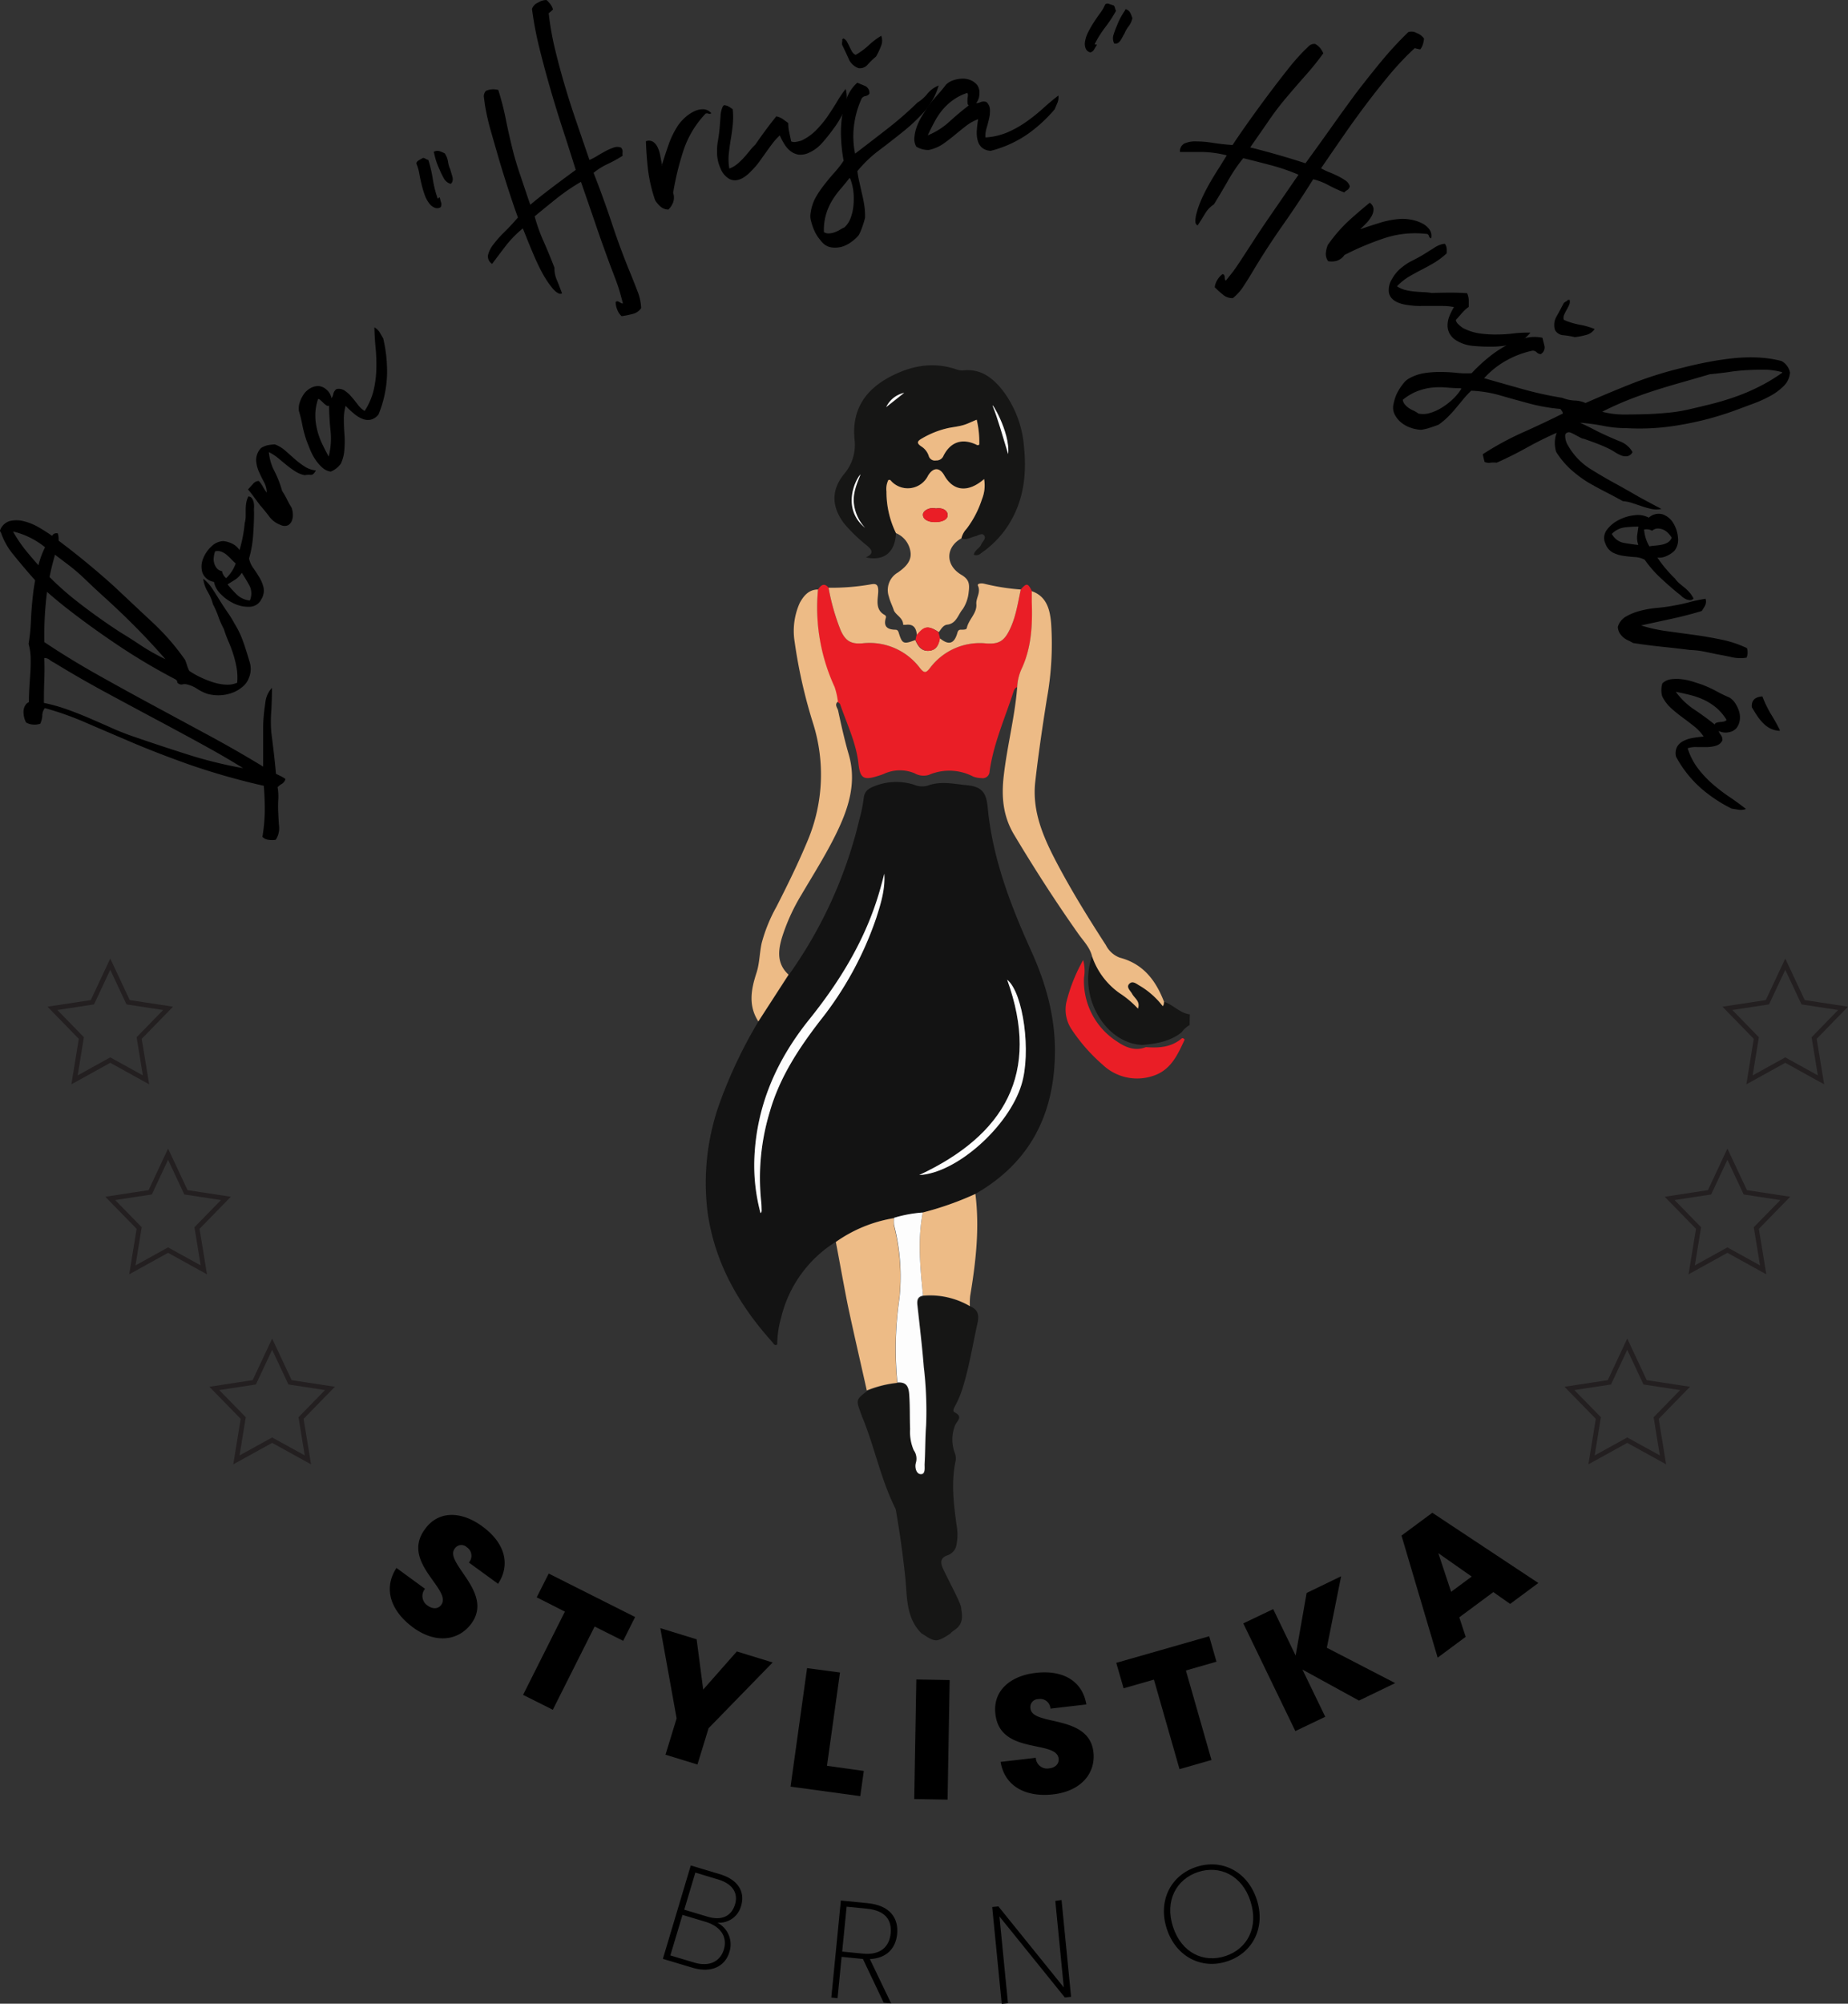 <?xml version="1.0" encoding="UTF-8"?> <svg xmlns="http://www.w3.org/2000/svg" width="388.02" height="420.55" viewBox="0 0 388.02 420.55"><rect x="0" y="0" width="388.02" height="420.55" fill="#333333" stroke="none"/><defs><style>.cls-1{fill:none;stroke:#231f20;stroke-miterlimit:10;}.cls-2{fill:#161615;}.cls-3{fill:#131313;}.cls-4{fill:#ea1e26;}.cls-5{fill:#edbb86;}.cls-6{fill:#fdfdfd;}.cls-7{fill:#fcfbfa;}.cls-8{fill:#fff;}</style></defs><title>logo</title><g id="Layer_7" data-name="Layer 7"><path d="M69.14,158.23a4.35,4.35,0,0,1-.06,2.63q-.44,1.44-1.09,3.9a54.76,54.76,0,0,0-1.19,6.35,70.84,70.84,0,0,0-.48,9.94q5.3,3.54,11.08,6.79t11.68,6.43l11.76,6.35q5.87,3.17,11.41,6.55,0-1.11,0-3.48t0-5a38.52,38.52,0,0,1,.46-4.87,5.29,5.29,0,0,1,1.39-3.18q0,2.44-.13,4.77a26.94,26.94,0,0,0,0,4.59q.29,2.28.54,4.42t.43,4.26l1,.49a5.48,5.48,0,0,1,1,.62,1.78,1.78,0,0,1-.75,1,3.66,3.66,0,0,0-.91.71,10.89,10.89,0,0,1,.15,2.6,21.86,21.86,0,0,0,0,2.85q.05,1.4.17,2.85a4.32,4.32,0,0,1-.71,2.73,4.5,4.5,0,0,1-1.5,0,2,2,0,0,1-1.29-.62,36.84,36.84,0,0,0,.5-5.56q0-2.6-.21-5.15a145.82,145.82,0,0,1-15.57-4.43q-6.69-2.37-12-4.63T75.14,198a63.39,63.39,0,0,0-8.73-3.11,2.63,2.63,0,0,0-.53,1.56,4.48,4.48,0,0,1-.43,1.72,3.68,3.68,0,0,1-1.46.18,3.12,3.12,0,0,1-1.53-.46,4.83,4.83,0,0,1-.52-2.33,2.64,2.64,0,0,1,.31-1.15,1.68,1.68,0,0,1,.82-.77q0-1.53.1-3.14t.21-3.18q.09-1.58.05-3.08A12.12,12.12,0,0,0,63,181.4a37.84,37.84,0,0,0,.49-4.83q.12-2.75.46-5.7A47.86,47.86,0,0,1,65.05,165a18,18,0,0,1,2.27-5.39,9,9,0,0,1,.7-1A1,1,0,0,1,69.14,158.23ZM66.22,193.8a36.64,36.64,0,0,1,4.85,1.36q2.33.83,4.56,1.79t4.42,1.93q2.19,1,4.45,1.8Q90,202.59,96,204.5a91,91,0,0,0,12.05,3q-3.5-2.19-8.17-4.76t-9.92-5.37q-5.25-2.8-10.8-5.8T68.4,185.37a5.33,5.33,0,0,1-1-.62,1.69,1.69,0,0,0-1.1-.37q.09,2.24,0,4.63T66.22,193.8Z" transform="translate(-57 -46.27)"></path><path d="M57,157.62a3.11,3.11,0,0,1,2.09-2,6.2,6.2,0,0,1,3,.07A12,12,0,0,1,65.22,157q1.59.93,2.74,1.76,3.51,2.56,6.79,5.25T81,169.38q4.25,4,8.17,7.66a49.15,49.15,0,0,1,6.7,7.74c.15.39.29.77.4,1.14a7.59,7.59,0,0,0,.47,1.16,17.42,17.42,0,0,0,2.38,1.35,20.5,20.5,0,0,0,2.69,1.06,10.24,10.24,0,0,0,2.67.48,5.19,5.19,0,0,0,2.32-.4,12.08,12.08,0,0,0-.12-3.13,22.36,22.36,0,0,0-.69-2.82,28.11,28.11,0,0,0-1-2.67q-.56-1.3-1-2.68a18.5,18.5,0,0,1-1.14-2.58,18.31,18.31,0,0,0-1.13-2.58,10.13,10.13,0,0,0-1.11-2.64,7.1,7.1,0,0,1-.94-2.73,8.55,8.55,0,0,1,1.91,2.09q.78,1.2,1.57,2.47t1.61,2.45a24.39,24.39,0,0,1,1.48,2.41,18.78,18.78,0,0,1,1.31,2.49q.52,1.22,1,2.75.42,1.29.89,2.89a4.87,4.87,0,0,1-.15,3.18,4.33,4.33,0,0,1-1.33,1.92,7.28,7.28,0,0,1-2.16,1.28,8.59,8.59,0,0,1-5.28.22,9.78,9.78,0,0,1-2.15-1.06,6.57,6.57,0,0,0-2.2-.93,1.79,1.79,0,0,0-.81,0,1,1,0,0,1-.76-.08q-.43-.22-.38-.45c0-.16-.11-.34-.43-.54a127.05,127.05,0,0,1-11.28-6.64q-5.36-3.55-10.26-7.3-2.4-1.82-4.67-3.78a40,40,0,0,1-4.14-4.1q-1.86-2.14-3.63-4.32A14.79,14.79,0,0,1,57.18,158C57,157.82,57,157.71,57,157.62ZM78.23,171q-1.75-1.6-3.48-3.27a40.41,40.41,0,0,0-3.85-3.25l-5-3.78a16.83,16.83,0,0,0-6-2.84c-.09,0-.14,0-.15,0a28.86,28.86,0,0,0,2.8,4.11q1.55,1.89,3.28,3.77a61.26,61.26,0,0,0,7.53,6.9q4.17,3.25,8.75,6.24,2.38,1.45,4.7,3a43.33,43.33,0,0,0,4.92,2.75q-3.09-3.56-6.44-6.93T78.23,171Z" transform="translate(-57 -46.27)"></path><path d="M107.28,161.73a24.61,24.61,0,0,0,.7-2.83,27.17,27.17,0,0,0,.4-2.83,5.55,5.55,0,0,0,.21-1.45q0-.71,0-1.4a8,8,0,0,1,.11-1.38,4.94,4.94,0,0,1,.44-1.37.94.94,0,0,1,.78.42,2.41,2.41,0,0,1,.36.89,4,4,0,0,1,.06,1,6,6,0,0,0,0,.94q0,2.34-.19,4.9a23.45,23.45,0,0,1-.86,4.87,5.12,5.12,0,0,0,.89,2q.7,1,1.3,2a7.4,7.4,0,0,1,.86,2.12,3.43,3.43,0,0,1-.46,2.42,2.78,2.78,0,0,1-2.4,1.59,6.92,6.92,0,0,1-3.21-.62,9.13,9.13,0,0,1-2.88-2,4.84,4.84,0,0,1-1.46-2.6,3.06,3.06,0,0,1-2.41-1.89,4.32,4.32,0,0,1,.08-2.87,6.84,6.84,0,0,1,1.74-2.63,3.74,3.74,0,0,1,2.57-1.17,5.5,5.5,0,0,1,2,.62A3.57,3.57,0,0,1,107.28,161.73Zm-5.13.29a6,6,0,0,0-.26,1.16,3.19,3.19,0,0,0,.07,1.25,2.92,2.92,0,0,0,.56,1.1,1.71,1.71,0,0,0,1.1.61,2.38,2.38,0,0,0,.87,1.48,7.92,7.92,0,0,0,2-3.09,11.27,11.27,0,0,1-.9-.86,13.36,13.36,0,0,0-1-.95,3.84,3.84,0,0,0-1.15-.67A2.13,2.13,0,0,0,102.14,162Zm7.31,10.29a3.68,3.68,0,0,0-.09-3.15q-.74-1.34-1.61-2.67a4.48,4.48,0,0,1-1.38,1.44l-1.6,1a25.6,25.6,0,0,0,1.92,2.11A4.57,4.57,0,0,0,109.45,172.31Z" transform="translate(-57 -46.27)"></path><path d="M123.32,145q-.47,1-1.12.94a4.09,4.09,0,0,0-1.21.07,5.72,5.72,0,0,1-2-.81,19.34,19.34,0,0,1-1.85-1.34l-1.77-1.46a9.62,9.62,0,0,0-1.92-1.23,10.53,10.53,0,0,0,1.18,4,21.57,21.57,0,0,1,1.6,4.13,14.85,14.85,0,0,1,1,1.74q.44.89,1,1.8a4.38,4.38,0,0,1,.26,1.42,3.16,3.16,0,0,1-.24,1.38,1.79,1.79,0,0,1-.81.89,1.84,1.84,0,0,1-1.52-.08,5.08,5.08,0,0,1-2.38-1.76q-.94-1.25-1.92-2.36-.75-1-1.39-1.86a17.15,17.15,0,0,0-1.16-1.47l1.09-1.2a1.56,1.56,0,0,1,1.18-.58,6.06,6.06,0,0,1,.85,1.19,9.29,9.29,0,0,0,.82,1.25,4.74,4.74,0,0,0-.59-2.23q-.59-1.1-1.08-2.22a6.71,6.71,0,0,1-.56-2.34,3.7,3.7,0,0,1,1-2.54,4.25,4.25,0,0,1,1.39-.6,8.88,8.88,0,0,1,1.53-.19,6.88,6.88,0,0,1,2.19,1.31l2,1.77a17.09,17.09,0,0,0,2.07,1.56A5.09,5.09,0,0,0,123.32,145Z" transform="translate(-57 -46.27)"></path><path d="M126.61,129.85a2.46,2.46,0,0,0,.38-.92,1.69,1.69,0,0,1,.66-1,2.24,2.24,0,0,1,1.72.33,7.08,7.08,0,0,1,1.44,1.3q.67.79,1.33,1.65a5.17,5.17,0,0,0,1.42,1.32,13.93,13.93,0,0,0,1.91-4.44,22.23,22.23,0,0,0,.55-4.46,36.6,36.6,0,0,0-.16-4.4q-.21-2.18-.25-4.25a3,3,0,0,1,1.08,1l.77,1.31a30,30,0,0,1,.8,7.82,24,24,0,0,1-1.78,8.14,3,3,0,0,1-1.64,1.11,3.05,3.05,0,0,1-1.75-.18,6.56,6.56,0,0,1-1.78-1.1,21.58,21.58,0,0,1-1.74-1.63,9.9,9.9,0,0,0-.37,2.93q0,1.49.12,3t0,3.09a8.48,8.48,0,0,1-.74,3.1,4.9,4.9,0,0,1-2.12,1.68,3.24,3.24,0,0,1-1.81-.86,8.72,8.72,0,0,1-1.48-1.73,12,12,0,0,1-1.07-2.05l-.74-1.87a25.8,25.8,0,0,1-.89-3.32,27.89,27.89,0,0,0-.71-2.91,3.93,3.93,0,0,1,.16-1.73,6.47,6.47,0,0,1,.82-1.71,4.16,4.16,0,0,1,1.34-1.27,3.54,3.54,0,0,1,1.72-.51,2.8,2.8,0,0,1,1.73.74A3.14,3.14,0,0,1,126.61,129.85Zm-2.83.2a10.44,10.44,0,0,0-.57,3.11,12,12,0,0,0,.31,3,15,15,0,0,0,1,3q.68,1.46,1.49,2.93a15.24,15.24,0,0,0,.4-5.34q-.28-2.63-.32-5.33a.58.58,0,0,1-.59-.09,4.28,4.28,0,0,1-.6-.5q-.29-.29-.58-.53A.79.79,0,0,0,123.79,130Z" transform="translate(-57 -46.27)"></path><path d="M145.8,79.42a1,1,0,0,1,.53.16,3,3,0,0,0,.61.27,27.9,27.9,0,0,1,.94,4.05,23,23,0,0,0,1,4c.15.06.23,0,.23-.08s.08-.14.23-.08c.07.34.16.68.27,1a1.38,1.38,0,0,1-.07,1,1.34,1.34,0,0,1-1.24.14,2.7,2.7,0,0,1-1-.7,6.7,6.7,0,0,1-1.13-2,23.6,23.6,0,0,1-.67-2.28q-.28-1.14-.48-2.29a9,9,0,0,0-.59-2q0-.39.48-.68Zm5.83,5.44a2.37,2.37,0,0,1-1.48-1.24,16.3,16.3,0,0,1-.86-1.77,15,15,0,0,1-1.14-3.45c-.05-.07-.07-.12-.05-.13s0-.06-.05-.13A1.63,1.63,0,0,1,149.3,78a7.64,7.64,0,0,1,1.09.47,4.21,4.21,0,0,1,.67,1.69,6,6,0,0,0,.48,1.66c.06.24.14.5.23.79s.18.58.25.87a1.73,1.73,0,0,1,0,.78A1,1,0,0,1,151.63,84.86Z" transform="translate(-57 -46.27)"></path><path d="M171.76,46.28a6.18,6.18,0,0,1,.81.88,3.19,3.19,0,0,1,.54,1.1,8.8,8.8,0,0,1-.9.78,59.65,59.65,0,0,0,1.31,7.49q.91,3.78,2.06,7.67T178.08,72q1.34,3.94,2.69,7.84a12.34,12.34,0,0,0,1.63-.85q.87-.53,1.74-1a12.36,12.36,0,0,1,1.72-.75,2.18,2.18,0,0,1,1.52,0,1.18,1.18,0,0,1,.35.89,2.84,2.84,0,0,0,0,.84,31.55,31.55,0,0,1-3.19,1.75,13.45,13.45,0,0,0-2.91,1.83q2.08,5.28,3.88,10.71t4,10.73q.74,1.84,1.39,3.53a10.5,10.5,0,0,1,.72,3.42,3,3,0,0,1-1.88,1.25,17.22,17.22,0,0,1-2.23.44,3.64,3.64,0,0,1-.92-1.4,4,4,0,0,1-.32-1.56.48.48,0,0,1,.38-.16,1.25,1.25,0,0,1,.38.15l.38.22a.56.56,0,0,0,.38.07q-.3-1.15-.56-2.09t-.66-2.07q-.4-1.13-1-2.67t-1.48-4q-.9-2.45-2.11-6t-3-8.68a41.91,41.91,0,0,0-5.09,3.47q-2.38,1.9-4.63,3.77A34.25,34.25,0,0,0,171.17,97q1.19,2.71,2.25,5.46a5.81,5.81,0,0,0,.49,2.55q.56,1.36,1.1,2.84a.78.78,0,0,1-.71,0,2.92,2.92,0,0,1-.71-.47,5.8,5.8,0,0,1-.7-.75l-.59-.76a23.64,23.64,0,0,1-1.66-2.73q-.79-1.51-1.46-3.07T167.9,97l-1.12-2.79a22.52,22.52,0,0,0-3.62,3.7q-1.53,2-2.83,3.75a1.86,1.86,0,0,1-.87-1.81,5.7,5.7,0,0,1,1.1-2.23,22.75,22.75,0,0,1,2.34-2.64q1.42-1.4,2.85-3.06-.74-2-1.77-5.14t-2.07-6.59q-1-3.45-1.91-6.64a49.35,49.35,0,0,1-1.18-5.25l-.21-1.58a1.62,1.62,0,0,1,.43-1.38,3.76,3.76,0,0,1,1.36-.33,5,5,0,0,1,1.22.13,57.64,57.64,0,0,1,1.54,5.95q.6,3,1.33,6t1.77,6q1,3,2.08,6.16,2-1.68,4.55-3.61t5-3.71q-1.36-4.35-2.75-8.61t-2.61-8.49q-1.22-4.23-2.26-8.41a74.16,74.16,0,0,1-1.57-8.27A2.27,2.27,0,0,1,170,46.8,3.18,3.18,0,0,1,171.76,46.28Z" transform="translate(-57 -46.27)"></path><path d="M196,80.83c-.07.07-.08.11,0,.12s.06,0,0-.12q.57-1.86,1.37-4.16a18.27,18.27,0,0,1,2.08-4.2A10.33,10.33,0,0,1,200.77,71a7.91,7.91,0,0,1,1.88-1.31,4.32,4.32,0,0,1,2-.49,2.25,2.25,0,0,1,1.7.84.67.67,0,0,1-.62.08.73.73,0,0,0-.58,0,20.59,20.59,0,0,0-4.65,7.74,59.33,59.33,0,0,0-2.16,8.88,3.13,3.13,0,0,1,0,2,4.18,4.18,0,0,1-1,1.51,2.55,2.55,0,0,1-1.61-.58,5.69,5.69,0,0,1-1.18-1.39,31.86,31.86,0,0,1-1.5-6.47q-.33-3-.43-5.9a1.74,1.74,0,0,1,1.57.16,3.07,3.07,0,0,1,.95,1.25,7.34,7.34,0,0,1,.52,1.76Q195.82,80,196,80.83Z" transform="translate(-57 -46.27)"></path><path d="M209,68.35a2.1,2.1,0,0,1,1,.28,7.67,7.67,0,0,1,.85.58,16.57,16.57,0,0,1,0,3.3q-.16,1.53-.41,3t-.41,3a11.56,11.56,0,0,0,.1,3.14,5.56,5.56,0,0,0,1.64-.94,12.46,12.46,0,0,0,1.36-1.29q.62-.68,1.23-1.44a15.39,15.39,0,0,1,1.24-1.37q1.06-1.54,2.14-3T220,70.69a3.8,3.8,0,0,1,1.37.58l1.15.84a7.72,7.72,0,0,0,.18,1.84l.42,2a1.64,1.64,0,0,0,1,.1,7.2,7.2,0,0,0,1.19-.29,10.87,10.87,0,0,0,3.05-2.17,23,23,0,0,0,2.33-2.78q1-1.47,1.94-3a24.65,24.65,0,0,1,1.93-2.87,7,7,0,0,1-.3,4.51A18.9,18.9,0,0,1,232,73.3a37,37,0,0,1-2.4,3,8.12,8.12,0,0,1-2.93,2.11,4,4,0,0,1-2.09.3A3.67,3.67,0,0,1,223,78a5.22,5.22,0,0,1-1.27-1.43,13.24,13.24,0,0,1-1-1.88,12.76,12.76,0,0,0-1.55,1.71q-.68.91-1.35,1.85l-1.37,1.92A15.2,15.2,0,0,1,214.9,82a11,11,0,0,1-.92.89,6.47,6.47,0,0,1-1.15.8,3.51,3.51,0,0,1-1.3.41,2.5,2.5,0,0,1-1.38-.27,4.31,4.31,0,0,1-1.85-2.18,8.05,8.05,0,0,1-.74-3.53,10.59,10.59,0,0,1,.18-2.26q.23-1.37.34-2.5l.21-2.65a5.36,5.36,0,0,1,.47-2.08Z" transform="translate(-57 -46.27)"></path><path d="M237,63.63l1.68.7a1.61,1.61,0,0,1,.86,1.64,1.46,1.46,0,0,1-.85.47,1.09,1.09,0,0,0-.78.53,19.33,19.33,0,0,0-1.54,5.22,18.21,18.21,0,0,0,.17,6.33q3.24-2.47,6.66-5.13a74.05,74.05,0,0,0,6.43-5.59,7.89,7.89,0,0,0,2.09-1.85,5.83,5.83,0,0,1,2.37-1.73A14.55,14.55,0,0,1,251,69.78,37.27,37.27,0,0,1,246.49,74q-2.49,2-5,3.89a26,26,0,0,0-4.47,4.3,21,21,0,0,0,.44,2.39L238,87q.29,1.17.48,2.42a14.56,14.56,0,0,1,.15,2.61q-.27,1-.58,1.88a11.26,11.26,0,0,1-.73,1.69,7.46,7.46,0,0,1-1.6,1.47,6.35,6.35,0,0,1-2,1,5.42,5.42,0,0,1-2.17.12,3.16,3.16,0,0,1-1.91-1.06,10.43,10.43,0,0,1-.86-1.06,8,8,0,0,1-.86-1.54,12.45,12.45,0,0,1-.6-1.76A3.73,3.73,0,0,1,227.2,91a9.36,9.36,0,0,1,1-3.17A20.19,20.19,0,0,1,230.11,85q1.06-1.37,2.17-2.6A19.53,19.53,0,0,0,234.13,80a35.27,35.27,0,0,1-.54-4.83,24.23,24.23,0,0,1,.23-4.58,16.27,16.27,0,0,1,1.09-4A8.12,8.12,0,0,1,237,63.63ZM234.29,94a4.89,4.89,0,0,0,1.3-1.93,9.83,9.83,0,0,0,.6-2.63,13.83,13.83,0,0,0,0-2.93,10.91,10.91,0,0,0-.67-2.75l-.15-.13q-.94,1.22-1.92,2.35a17.39,17.39,0,0,0-1.77,2.44,12.34,12.34,0,0,0-1.26,2.92A11.52,11.52,0,0,0,230,95a1.83,1.83,0,0,0,1.11.26,4.21,4.21,0,0,0,1.17-.25,6.84,6.84,0,0,0,1.09-.52A7.38,7.38,0,0,1,234.29,94Zm2.38-36.22a14.81,14.81,0,0,0,2.72-2,15.47,15.47,0,0,1,2.65-2,3,3,0,0,1-.11,2.29,13.58,13.58,0,0,1-1,2.08,16.31,16.31,0,0,0-1.72,1.65,2.15,2.15,0,0,1-1.92.78,3.49,3.49,0,0,1-2.11-2q-.65-1.45-1.36-2.9a2.16,2.16,0,0,1,0-.58,1.23,1.23,0,0,0,0-.58.18.18,0,0,0,.19-.22,1.63,1.63,0,0,1,.83.73c.18.33.35.67.51,1s.33.69.51,1A1.62,1.62,0,0,0,236.67,57.79Z" transform="translate(-57 -46.27)"></path><path d="M261.95,67.93a2.46,2.46,0,0,0,1-.25,1.7,1.7,0,0,1,1.16,0,2.24,2.24,0,0,1,.75,1.58,7.06,7.06,0,0,1-.19,1.93q-.23,1-.53,2a5.16,5.16,0,0,0-.22,1.93,13.94,13.94,0,0,0,4.7-1.11,22.34,22.34,0,0,0,3.91-2.21,36.75,36.75,0,0,0,3.44-2.75q1.62-1.47,3.26-2.73a3,3,0,0,1-.19,1.49l-.59,1.39a30.09,30.09,0,0,1-5.8,5.3,24,24,0,0,1-7.6,3.42,3,3,0,0,1-1.87-.66,3.05,3.05,0,0,1-.9-1.52,6.55,6.55,0,0,1-.18-2.09,21.68,21.68,0,0,1,.28-2.37,9.88,9.88,0,0,0-2.57,1.44q-1.18.92-2.36,1.9T255,76.49A8.47,8.47,0,0,1,252,77.75a4.89,4.89,0,0,1-2.61-.7,3.23,3.23,0,0,1-.39-2,8.75,8.75,0,0,1,.51-2.22,11.88,11.88,0,0,1,1-2.08l1.06-1.71a26,26,0,0,1,2.14-2.7,28,28,0,0,0,1.91-2.3,3.92,3.92,0,0,1,1.48-.9,6.46,6.46,0,0,1,1.86-.36,4.18,4.18,0,0,1,1.82.31,3.54,3.54,0,0,1,1.43,1.07,2.8,2.8,0,0,1,.43,1.83A3.14,3.14,0,0,1,261.95,67.93Zm-1.84-2.16a10.47,10.47,0,0,0-2.84,1.39,12,12,0,0,0-2.24,2,15.09,15.09,0,0,0-1.76,2.58q-.77,1.42-1.47,2.94a15.23,15.23,0,0,0,4.53-2.86q1.95-1.79,4.09-3.43a.58.58,0,0,1-.27-.53,4.3,4.3,0,0,1,0-.78c0-.27.07-.53.08-.78A.78.78,0,0,0,260.1,65.77Z" transform="translate(-57 -46.27)"></path><path d="M290.85,47.42a1,1,0,0,1,.25.5,2.89,2.89,0,0,0,.23.63A27.89,27.89,0,0,1,289.06,52a22.92,22.92,0,0,0-2.2,3.5c.06.15.14.19.22.11s.16,0,.22.11c-.19.29-.38.59-.55.9a1.38,1.38,0,0,1-.78.65,1.34,1.34,0,0,1-1-.8,2.67,2.67,0,0,1-.19-1.21,6.69,6.69,0,0,1,.69-2.22c.36-.72.75-1.4,1.18-2.06s.86-1.3,1.33-1.93a8.86,8.86,0,0,0,1.07-1.84.73.73,0,0,1,.82-.12Zm.11,8a2.38,2.38,0,0,1-.13-1.92,16.09,16.09,0,0,1,.69-1.84,14.88,14.88,0,0,1,1.7-3.21c0-.09,0-.13.06-.13s0,0,.06-.13a1.63,1.63,0,0,1,1,.8,7.73,7.73,0,0,1,.42,1.11,4.23,4.23,0,0,1-.76,1.66,6,6,0,0,0-.87,1.5c-.13.21-.27.45-.41.72s-.29.53-.46.78a1.75,1.75,0,0,1-.55.55A1,1,0,0,1,291,55.4Z" transform="translate(-57 -46.27)"></path><path d="M356,54.37a6.23,6.23,0,0,1-.23,1.17,3.18,3.18,0,0,1-.56,1.09,8.72,8.72,0,0,1-1.16-.26,59.89,59.89,0,0,0-5.23,5.51q-2.5,3-4.93,6.22t-4.81,6.66q-2.37,3.42-4.7,6.83a12.25,12.25,0,0,0,1.65.8q.95.38,1.83.81a12.45,12.45,0,0,1,1.62.94,2.19,2.19,0,0,1,.93,1.2,1.18,1.18,0,0,1-.51.81,2.91,2.91,0,0,0-.66.51,31.68,31.68,0,0,1-3.3-1.52,13.46,13.46,0,0,0-3.21-1.25q-3,4.81-6.29,9.49T320.18,103q-1,1.69-2,3.22a10.47,10.47,0,0,1-2.32,2.62,3,3,0,0,1-2.12-.76,17.26,17.26,0,0,1-1.68-1.53,3.62,3.62,0,0,1,.57-1.57,4,4,0,0,1,1.06-1.18.48.48,0,0,1,.35.21,1.29,1.29,0,0,1,.11.39c0,.16,0,.31.05.44a.55.55,0,0,0,.17.35q.75-.92,1.35-1.69T317,101.7q.67-1,1.56-2.38l2.32-3.56q1.43-2.18,3.56-5.26l5.2-7.56a41.87,41.87,0,0,0-5.82-2q-2.95-.78-5.78-1.47a34.51,34.51,0,0,0-3.15,4.63q-1.47,2.57-3,5.06A5.81,5.81,0,0,0,310.09,91q-.76,1.26-1.62,2.58a.77.77,0,0,1-.45-.56,2.89,2.89,0,0,1,0-.85,5.92,5.92,0,0,1,.18-1c.1-.36.18-.67.26-.93a23.53,23.53,0,0,1,1.21-3q.74-1.53,1.6-3T313,81.44l1.58-2.56a22.49,22.49,0,0,0-5.13-.71q-2.51,0-4.7,0a1.85,1.85,0,0,1,.93-1.78,5.69,5.69,0,0,1,2.44-.44,22.64,22.64,0,0,1,3.52.3q2,.31,4.16.46,1.16-1.78,3.07-4.48t4.06-5.59q2.15-2.89,4.2-5.48a48.9,48.9,0,0,1,3.52-4.08l1.14-1.11a1.63,1.63,0,0,1,1.36-.47,3.75,3.75,0,0,1,1.08.9,5.05,5.05,0,0,1,.62,1.06,57.45,57.45,0,0,1-3.86,4.78q-2,2.26-4,4.63t-3.78,5q-1.78,2.58-3.71,5.34,2.56.63,5.61,1.5t6,1.83q2.69-3.69,5.28-7.34T341.59,66q2.67-3.5,5.41-6.82A73.77,73.77,0,0,1,352.71,53a2.27,2.27,0,0,1,1.78.22A3.18,3.18,0,0,1,356,54.37Z" transform="translate(-57 -46.27)"></path><path d="M342.6,94.39c-.1,0-.14,0-.11,0s.06,0,.11,0q1.83-.65,4.17-1.37a18.36,18.36,0,0,1,4.62-.82,10.32,10.32,0,0,1,2,.2,7.89,7.89,0,0,1,2.17.73,4.32,4.32,0,0,1,1.58,1.31,2.25,2.25,0,0,1,.34,1.87.66.66,0,0,1-.43-.45.73.73,0,0,0-.34-.47,20.59,20.59,0,0,0-9,.86,59.23,59.23,0,0,0-8.42,3.54,3.15,3.15,0,0,1-1.6,1.22,4.2,4.2,0,0,1-1.82.08,2.55,2.55,0,0,1-.49-1.64,5.6,5.6,0,0,1,.42-1.77,31.84,31.84,0,0,1,4.31-5q2.2-2,4.49-3.86a1.74,1.74,0,0,1,.8,1.36,3.08,3.08,0,0,1-.44,1.51,7.25,7.25,0,0,1-1.11,1.46Z" transform="translate(-57 -46.27)"></path><path d="M360.39,97.44a2.12,2.12,0,0,1,.37,1,7.81,7.81,0,0,1,0,1,16.57,16.57,0,0,1-2.65,2q-1.33.78-2.66,1.46t-2.66,1.46a11.5,11.5,0,0,0-2.46,2,5.57,5.57,0,0,0,1.73.77,12.68,12.68,0,0,0,1.85.32q.92.09,1.88.13a15.53,15.53,0,0,1,1.84.18q1.87-.06,3.7-.07t3.71.12a3.81,3.81,0,0,1,.35,1.45q0,.7,0,1.42a7.6,7.6,0,0,0-1.37,1.24l-1.35,1.52a1.62,1.62,0,0,0,.51.86,7.27,7.27,0,0,0,.94.79,10.9,10.9,0,0,0,3.56,1.16,23,23,0,0,0,3.63.22q1.8,0,3.57-.23a24.74,24.74,0,0,1,3.46-.15,7,7,0,0,1-3.8,2.44,19,19,0,0,1-4.45.5,37.31,37.31,0,0,1-3.81-.16,8.1,8.1,0,0,1-3.43-1.1,4,4,0,0,1-1.49-1.5,3.66,3.66,0,0,1-.42-1.78,5.21,5.21,0,0,1,.4-1.88,13.16,13.16,0,0,1,.95-1.89,12.8,12.8,0,0,0-2.3-.23h-2.29l-2.36,0a15.33,15.33,0,0,1-2.42-.15,11.36,11.36,0,0,1-1.26-.21,6.6,6.6,0,0,1-1.33-.45,3.49,3.49,0,0,1-1.11-.8,2.5,2.5,0,0,1-.61-1.26,4.32,4.32,0,0,1,.66-2.78,8.05,8.05,0,0,1,2.39-2.69,10.65,10.65,0,0,1,1.93-1.2q1.24-.63,2.22-1.21l2.25-1.41a5.37,5.37,0,0,1,1.95-.86Z" transform="translate(-57 -46.27)"></path><path d="M380.86,117.16l.44,1.77a1.61,1.61,0,0,1-.8,1.67,1.45,1.45,0,0,1-.88-.41,1.09,1.09,0,0,0-.89-.31,19.22,19.22,0,0,0-5.11,1.87,18.22,18.22,0,0,0-5,3.9q3.91,1.12,8.09,2.29a74.17,74.17,0,0,0,8.32,1.83,7.85,7.85,0,0,0,2.73.57,5.84,5.84,0,0,1,2.8.87,14.55,14.55,0,0,1-6.29.86,37.36,37.36,0,0,1-6.13-1.1q-3.07-.82-6.11-1.7a26.1,26.1,0,0,0-6.12-1,21.18,21.18,0,0,0-1.66,1.78l-1.54,1.86q-.77.93-1.66,1.82a14.59,14.59,0,0,1-2,1.68q-.94.36-1.86.65a11.21,11.21,0,0,1-1.79.42,7.47,7.47,0,0,1-2.14-.41,6.36,6.36,0,0,1-2-1.07,5.43,5.43,0,0,1-1.39-1.68,3.16,3.16,0,0,1-.29-2.17,10.4,10.4,0,0,1,.34-1.32,8,8,0,0,1,.73-1.61,12.46,12.46,0,0,1,1.06-1.53,3.74,3.74,0,0,1,1.29-1.06,9.39,9.39,0,0,1,3.17-1.06,20.19,20.19,0,0,1,3.44-.22q1.73,0,3.38.19a19.45,19.45,0,0,0,3,.06,35.31,35.31,0,0,1,3.56-3.32,24.25,24.25,0,0,1,3.81-2.55,16.3,16.3,0,0,1,3.83-1.49A8.12,8.12,0,0,1,380.86,117.16Zm-26,15.92a4.87,4.87,0,0,0,2.32-.11,9.8,9.8,0,0,0,2.47-1.09,13.85,13.85,0,0,0,2.33-1.77,10.82,10.82,0,0,0,1.81-2.17l0-.19q-1.54,0-3-.14a17.46,17.46,0,0,0-3,0,12.31,12.31,0,0,0-3.09.72,11.53,11.53,0,0,0-3.16,1.85,1.83,1.83,0,0,0,.45,1,4.23,4.23,0,0,0,.9.79,6.85,6.85,0,0,0,1.07.56A7.51,7.51,0,0,1,354.84,133.08Zm30.5-19.67a14.74,14.74,0,0,0,3.25,1,15.6,15.6,0,0,1,3.21.92,3,3,0,0,1-1.91,1.27,13.54,13.54,0,0,1-2.27.43,16.46,16.46,0,0,0-2.36-.4,2.15,2.15,0,0,1-1.77-1.08,3.48,3.48,0,0,1,.32-2.87q.78-1.39,1.52-2.82a2.14,2.14,0,0,1,.48-.32,1.23,1.23,0,0,0,.44-.38.18.18,0,0,0,.29,0,1.64,1.64,0,0,1-.09,1.1q-.23.51-.51,1c-.19.34-.36.68-.51,1A1.63,1.63,0,0,0,385.34,113.41Z" transform="translate(-57 -46.27)"></path><path d="M388.75,135q1.48.66,2.83,1.37t2.83,1.37q1.39.64,2.9,1.24a5,5,0,0,1,2.46,2.18,1.57,1.57,0,0,1-1.1.87,2.51,2.51,0,0,1-1.29-.18,8.13,8.13,0,0,1-1.35-.71,11.47,11.47,0,0,0-1.27-.72q-1.29-.62-2.68-1.14t-2.53-.91a1.87,1.87,0,0,1-.73-.26l-1-.53a9.78,9.78,0,0,0-1-.49.83.83,0,0,0-.78,0,.61.61,0,0,0-.4.58,3.32,3.32,0,0,0,.1.91,3.72,3.72,0,0,0,.38,1c.18.32.34.59.49.82a13.84,13.84,0,0,0,4.31,4.29q2.58,1.61,5.12,3t5.11,2.89q2.49,1.35,4.7,2.51a5.2,5.2,0,0,1-2.11,0,17.94,17.94,0,0,1-2-.56l-2-.67a8,8,0,0,0-2-.41q-1.8-1-3.64-1.94t-3.67-2a26.12,26.12,0,0,1-3.52-2.62,18.06,18.06,0,0,1-3.17-3.78,6.19,6.19,0,0,1,.11-4q-3.09,1.35-6.28,3.12t-6.33,3.16a4.39,4.39,0,0,0-1.28,0,2.1,2.1,0,0,1-1.24-.17q-.2-.68-.39-1.61a61.76,61.76,0,0,1,8.35-4.55q4.24-1.89,8.48-4a1.46,1.46,0,0,0-.32-.68.84.84,0,0,1-.23-.66,1.81,1.81,0,0,1,1.57-.08,2.59,2.59,0,0,0,1.51.2q5.71-2.56,11.31-4.8a79.14,79.14,0,0,1,11.14-3.55q2.7-.7,5.4-1.22t5.31-.8a35.45,35.45,0,0,1,5.15-.17,24.49,24.49,0,0,1,5.05.74,3.57,3.57,0,0,1,1.79,2.4,4.3,4.3,0,0,1-1.27,2.8,12,12,0,0,1-2.84,2.12,26.3,26.3,0,0,1-3.57,1.62l-3.39,1.26a64.73,64.73,0,0,1-12.08,3.23,48.54,48.54,0,0,1-11.23.66,24.32,24.32,0,0,1-4.89-.49A38.6,38.6,0,0,0,388.75,135ZM416,124.82q-2.79.83-5.56,1.61t-5.6,1.67q-2.82.89-5.67,2t-5.77,2.59a18.22,18.22,0,0,0,4.3.58q2.25,0,4.54-.06t4.63-.28a32.1,32.1,0,0,0,4.68-.72q2.33-.53,4.77-1.14t4.91-1.47a43.14,43.14,0,0,0,5-2.11,37.58,37.58,0,0,0,5-3l-.07-.11a15,15,0,0,0-3.65-.52q-1.88,0-3.78.1t-3.83.41Q417.92,124.64,416,124.82Z" transform="translate(-57 -46.27)"></path><path d="M405,163.3a24.89,24.89,0,0,0,1.76,2.33,27.52,27.52,0,0,0,1.95,2.09,5.58,5.58,0,0,0,1,1.08l1.08.88a8.1,8.1,0,0,1,1,1,4.94,4.94,0,0,1,.79,1.21.93.93,0,0,1-.82.34,2.41,2.41,0,0,1-.92-.28,4,4,0,0,1-.85-.62,5.87,5.87,0,0,0-.73-.6q-1.81-1.48-3.68-3.24a23.46,23.46,0,0,1-3.24-3.74,5.1,5.1,0,0,0-2.1-.56q-1.2-.08-2.37-.25a7.33,7.33,0,0,1-2.19-.67,3.41,3.41,0,0,1-1.59-1.89,2.78,2.78,0,0,1,.28-2.87,6.91,6.91,0,0,1,2.51-2.1,9.13,9.13,0,0,1,3.37-1,4.85,4.85,0,0,1,2.94.51,3.05,3.05,0,0,1,3-.67,4.32,4.32,0,0,1,2.18,1.87,6.81,6.81,0,0,1,.95,3,3.74,3.74,0,0,1-.72,2.73,5.52,5.52,0,0,1-1.72,1.14A3.57,3.57,0,0,1,405,163.3Zm-9.59-5a3.68,3.68,0,0,0,2.5,1.91q1.51.27,3.09.44a4.52,4.52,0,0,1-.25-2q.12-.88.27-1.85a25.89,25.89,0,0,0-2.85.16A4.58,4.58,0,0,0,395.45,158.31Zm12.6.82a6,6,0,0,0-.73-.93,3.19,3.19,0,0,0-1-.73,2.92,2.92,0,0,0-1.21-.26,1.71,1.71,0,0,0-1.17.47,2.37,2.37,0,0,0-1.69-.26,7.92,7.92,0,0,0,1.11,3.53,11.41,11.41,0,0,1,1.24-.16,13.09,13.09,0,0,0,1.38-.19,3.85,3.85,0,0,0,1.25-.47A2.13,2.13,0,0,0,408,159.13Z" transform="translate(-57 -46.27)"></path><path d="M423.8,182.3a3,3,0,0,1-.07,2,8.21,8.21,0,0,1-3.11-.09c-1-.23-2-.42-2.91-.58l-2.88-.6a18.09,18.09,0,0,0-3-.34q-3-.38-6-.69t-5.94-.77a8.48,8.48,0,0,0-1-.53,4.61,4.61,0,0,1-1-.61,4,4,0,0,1-.79-.89,2.8,2.8,0,0,1-.41-1.37,3.76,3.76,0,0,1,1.75-2.18,12.18,12.18,0,0,1,3-1.19,21,21,0,0,1,3.49-.6q1.8-.16,3.36-.46,1.83-.31,3.54-.77a29.61,29.61,0,0,1,3.28-.68,1.94,1.94,0,0,1-.1,1.43,12.74,12.74,0,0,1-.7,1.13q-3.06.93-6.3,1.63l-6.45,1.4a32.63,32.63,0,0,0,5.4,1.2l5.77.79q2.92.4,5.77,1A23.2,23.2,0,0,1,423.8,182.3Z" transform="translate(-57 -46.27)"></path><path d="M417.87,199.68a2.47,2.47,0,0,0,.47.88,1.69,1.69,0,0,1,.31,1.12,2.23,2.23,0,0,1-1.35,1.11,7.07,7.07,0,0,1-1.92.28q-1,0-2.11,0a5.16,5.16,0,0,0-1.92.25,13.93,13.93,0,0,0,2.21,4.29,22.43,22.43,0,0,0,3.09,3.27,36.81,36.81,0,0,0,3.5,2.67q1.81,1.22,3.44,2.51a3,3,0,0,1-1.49.17l-1.5-.24a30.05,30.05,0,0,1-6.54-4.36,24,24,0,0,1-5.15-6.55,3,3,0,0,1,.19-2,3,3,0,0,1,1.26-1.23,6.51,6.51,0,0,1,2-.68,21.35,21.35,0,0,1,2.36-.3,9.87,9.87,0,0,0-2-2.15q-1.17-.93-2.41-1.84t-2.4-1.94A8.45,8.45,0,0,1,406,192.4a4.89,4.89,0,0,1,.05-2.71,3.23,3.23,0,0,1,1.81-.85,8.64,8.64,0,0,1,2.27,0,11.94,11.94,0,0,1,2.27.48l1.91.62a25.92,25.92,0,0,1,3.13,1.43,28,28,0,0,0,2.69,1.3,3.92,3.92,0,0,1,1.23,1.23,6.43,6.43,0,0,1,.8,1.72,4.17,4.17,0,0,1,.13,1.84,3.54,3.54,0,0,1-.7,1.65,2.8,2.8,0,0,1-1.67.86A3.15,3.15,0,0,1,417.87,199.68Zm1.65-2.31a10.46,10.46,0,0,0-2-2.42,12,12,0,0,0-2.52-1.68,15,15,0,0,0-2.93-1.08q-1.56-.4-3.21-.72a15.25,15.25,0,0,0,3.86,3.71q2.2,1.46,4.31,3.15a.57.57,0,0,1,.44-.39,4.35,4.35,0,0,1,.77-.14q.41,0,.77-.11A.78.78,0,0,0,419.52,197.37Zm11.17,2.09,0,.2a4.9,4.9,0,0,1-2-.5,5.79,5.79,0,0,1-1.52-1.14,10.8,10.8,0,0,1-1.26-1.57q-.57-.86-1.08-1.74-.18-2.11,2.21-2.27a25.12,25.12,0,0,0,1.74,3.62Q429.81,197.68,430.69,199.46Z" transform="translate(-57 -46.27)"></path><path d="M143.77,387.88c-4.52-3.29-6.46-8-3.53-12.52l6,4.38a2.38,2.38,0,0,0,.56,3.53c1,.73,2.16.78,2.85-.17,2.34-3.27-8.62-8.92-3.4-15.91,2.89-4,7.75-3.69,12-.57,4.66,3.39,6.06,7.89,3.33,12.07l-6.13-4.46A2.15,2.15,0,0,0,155,371a1.66,1.66,0,0,0-2.55.35c-2.2,3,8.27,9.15,3.54,15.66C153.37,390.59,148.58,391.38,143.77,387.88Z" transform="translate(-57 -46.27)"></path><path d="M172.21,376.54l18.14,9.12-2.5,5-6-3-8.78,17.47-6.24-3.13,8.78-17.47-5.92-3Z" transform="translate(-57 -46.27)"></path><path d="M195.65,388l7.62,2.34,1.38,10.55,7.06-8,7.52,2.31L205.78,409l-2.34,7.62-6.71-2.06,2.34-7.62Z" transform="translate(-57 -46.27)"></path><path d="M233.37,397.31l-2.73,19.58,7.73,1.08-.74,5.29-14.64-2,3.47-24.87Z" transform="translate(-57 -46.27)"></path><path d="M249.4,398.77l7,.12-.44,25.1-7-.12Z" transform="translate(-57 -46.27)"></path><path d="M278.17,422.88c-5.55.65-10.18-1.5-11.08-6.81l7.39-.86a2.38,2.38,0,0,0,2.8,2.22c1.24-.14,2.12-.89,2-2.06-.5-4-12.38-.71-13.28-9.39-.57-4.88,3.2-8,8.47-8.59,5.73-.67,9.8,1.69,10.63,6.62l-7.54.88a2.16,2.16,0,0,0-2.56-2,1.67,1.67,0,0,0-1.63,2c.43,3.71,12.28,1.12,13.21,9.11C287.08,418.37,284.08,422.19,278.17,422.88Z" transform="translate(-57 -46.27)"></path><path d="M291.38,395.28l19.51-5.58,1.53,5.34L306,396.88l5.37,18.79-6.71,1.92-5.37-18.79-6.37,1.82Z" transform="translate(-57 -46.27)"></path><path d="M330.47,396.69l4.79,9.91-6.28,3L318.05,387l6.28-3,4.71,9.75,2.31-13.14,7.24-3.5-3,15,14.35,7.42-7.6,3.67Z" transform="translate(-57 -46.27)"></path><path d="M370.55,380.43l-7.15,5.3,1.35,4.09-5.89,4.37-7.59-25.62,6.47-4.79L380,378.52l-5.92,4.39ZM359,372.26l2.69,8.11,4.32-3.2Z" transform="translate(-57 -46.27)"></path><polygon class="cls-1" points="35.29 242.25 39.04 250.25 47.43 251.53 41.36 257.75 42.8 266.53 35.29 262.38 27.79 266.53 29.22 257.75 23.15 251.53 31.54 250.25 35.29 242.25"></polygon><polygon class="cls-1" points="374.85 202.37 378.6 210.36 386.98 211.64 380.91 217.87 382.35 226.65 374.85 222.5 367.34 226.65 368.77 217.87 362.7 211.64 371.09 210.36 374.85 202.37"></polygon><polygon class="cls-1" points="341.67 282.13 345.42 290.13 353.81 291.41 347.74 297.63 349.17 306.41 341.67 302.27 334.17 306.41 335.6 297.63 329.53 291.41 337.92 290.13 341.67 282.13"></polygon><polygon class="cls-1" points="57.14 282.13 60.9 290.13 69.28 291.41 63.21 297.63 64.65 306.41 57.14 302.27 49.64 306.41 51.07 297.63 45 291.41 53.39 290.13 57.14 282.13"></polygon><polygon class="cls-1" points="23.15 202.37 26.9 210.36 35.29 211.64 29.22 217.87 30.66 226.65 23.15 222.5 15.65 226.65 17.08 217.87 11.01 211.64 19.4 210.36 23.15 202.37"></polygon><polygon class="cls-1" points="362.7 242.25 366.46 250.25 374.85 251.53 368.77 257.75 370.21 266.53 362.7 262.38 355.2 266.53 356.64 257.75 350.57 251.53 358.95 250.25 362.7 242.25"></polygon><path d="M202.4,459.27l-6.22-1.86,5.86-19.6,6.11,1.83c4.1,1.23,5.27,3.95,4.46,6.63a4.74,4.74,0,0,1-5,3.54,5.13,5.13,0,0,1,2.56,6.09C209.35,458.82,206.56,460.51,202.4,459.27Zm2.7-9.65-4.8-1.44-2.55,8.51,4.89,1.46c3.18,1,5.56-.1,6.35-2.72S208.32,450.58,205.11,449.62Zm2.63-8.89L203,439.3l-2.33,7.79,4.91,1.47c3,.89,5-.14,5.75-2.57C212,443.73,211,441.71,207.74,440.73Z" transform="translate(-57 -46.27)"></path><path d="M239.16,445.72c4.7.46,6.54,3.13,6.21,6.5-.3,3-2.23,5.08-5.73,5.23l4.47,9.31-1.57-.16-4.36-9.18h-.12l-4.35-.43-.85,8.67-1.31-.13,2-20.36Zm-.11,1.16-4.29-.42-.93,9.42,4.35.43c3.74.37,5.56-1.5,5.83-4.23S243,447.27,239,446.88Z" transform="translate(-57 -46.27)"></path><path d="M279.89,445.06l2,20.32-1.31.13-13.73-17,1.79,18.21-1.31.13-2-20.32,1.3-.13,13.73,17-1.78-18.15Z" transform="translate(-57 -46.27)"></path><path d="M314.67,457.93c-5.43,1.78-10.78-1-12.68-6.82s.77-11.22,6.2-13,10.77,1,12.68,6.82S320.1,456.15,314.67,457.93Zm-.36-1.11c4.57-1.5,7-6,5.26-11.47s-6.46-7.66-11-6.17-7.07,6-5.28,11.5S309.74,458.32,314.31,456.82Z" transform="translate(-57 -46.27)"></path><path class="cls-2" d="M260.64,320.41c1.54.67,2,1.61,1.63,3.42-1,4.5-1.71,9.05-3.06,13.47a21,21,0,0,1-1.56,3.86c-.27.49-.76,1.25-.2,1.54,1.79.92.58,1.7.11,2.67a8,8,0,0,0-.12,5.75,3.31,3.31,0,0,1,.23,1.66c-1,4.54-.44,9.07.18,13.59a11.1,11.1,0,0,1,0,4,2.8,2.8,0,0,1-1.78,2.29c-1.71.56-1.66,1.61-1,3,1.27,2.69,3.73,7.19,3.75,8.1s.91,3.24-1.57,4.74a4.69,4.69,0,0,0-.67.59s-1.91,1.45-3,1.45-2-.81-3.1-1.45c-3.21-3.19-3-7.46-3.37-11.43q-.75-7.25-2-14.4a2,2,0,0,0-.18-.53c-3.07-6.18-4.34-13-7-19.32,0-.12-.08-.24-.12-.36-1.11-3-1.11-3,1.35-4.89a23.33,23.33,0,0,1,6.38-1.6c1.71-.13,2.32.63,2.47,2.37.2,2.47.09,4.94.2,7.41a9.71,9.71,0,0,0,.76,4.43,3.06,3.06,0,0,1,.46,2.63c-.3,1,.07,2.31.95,2.39,1.06.09.81-1.28.86-2.06.15-2.74.11-5.54.32-8.2a78.92,78.92,0,0,0-.49-12.26c-.34-4.35-.87-8.68-1.34-13-.11-1,.06-1.75,1.2-1.93A16.55,16.55,0,0,1,260.64,320.41Z" transform="translate(-57 -46.27)"></path><path class="cls-2" d="M306.78,261.41a5.63,5.63,0,0,0-1.7,1.55c-2.41,1.9-5.28,2.38-8.22,2.63-7.66-.28-13.62-10-10.56-18.63a15.62,15.62,0,0,0,5.78,7.73A20.37,20.37,0,0,1,296,258c.55-1.52-.71-2.15-1.22-3.1-.36-.67-1.38-1.32-.58-2.12s1.53.07,2.22.44a16.94,16.94,0,0,1,4.8,4.28,2.13,2.13,0,0,0,.19-.39,5.33,5.33,0,0,0,.07-.56c1.89.64,3.25,2.37,5.34,2.62Z" transform="translate(-57 -46.27)"></path><path class="cls-3" d="M222.64,250.87a93.16,93.16,0,0,0,14.8-32.6,31.59,31.59,0,0,0,.91-4.44c.15-1.51,1-2.07,2.29-2.56A12.29,12.29,0,0,1,249,211a4.19,4.19,0,0,0,2.79.16c2.75-1,5.41-.36,8.19-.09,3.26.32,4.1,1.57,4.41,4.72,1,10.55,4.74,20.37,9.1,30,3.15,6.93,5.16,14.13,5,21.8-.2,12.83-5.4,22.83-16.75,29.3a65.54,65.54,0,0,1-11.05,3.9,27.31,27.31,0,0,0-6.07,1.15,29.24,29.24,0,0,0-12.18,5,25.88,25.88,0,0,0-11.44,15.93,20.88,20.88,0,0,0-.81,5.61c-.63.3-.8-.27-1.05-.55-7.1-7.89-12.18-16.82-13.6-27.49a49.55,49.55,0,0,1,2.69-23,99.51,99.51,0,0,1,8-16.77Zm20-21.21c-.59,2.33-1.22,4.63-2,6.89-3.07,8.78-8,16.52-13.75,23.71-6.77,8.43-11,17.84-11.49,28.74a38.62,38.62,0,0,0,1.27,11.87.69.69,0,0,0,.23-.51c0-.63,0-1.27-.09-1.9a47.78,47.78,0,0,1,1.82-18.93c2.06-7.15,6-13.17,10.5-19A71.62,71.62,0,0,0,241,238.84C242,235.86,242.89,232.86,242.67,229.66ZM250,292.9c7.85-.36,18.79-10.18,21.49-18.92,2.08-6.73.39-19.35-3-22.05C275.57,271.56,267.91,284.52,250,292.9Z" transform="translate(-57 -46.27)"></path><path class="cls-4" d="M270.58,190.51c-.48.14-.65.5-.8,1-1.78,5.53-4.2,10.87-5,16.7a1.44,1.44,0,0,1-1.72,1.37,5.1,5.1,0,0,1-1.68-.3,10.87,10.87,0,0,0-9.35-.37,3.8,3.8,0,0,1-3-.34,8,8,0,0,0-6.45.13c-.35.15-.71.27-1.08.38-3.08,1-3.9.68-4.25-2.51-.47-4.34-2.43-8.36-3.85-12.48-.07-.2-.36-.33-.54-.49a15.07,15.07,0,0,0-.69-3.07A39.8,39.8,0,0,1,228.76,170c.6-.9,1.26-1.49,2.21-.38a45.77,45.77,0,0,0,2.54,8.92c1,2.27,2.19,2.95,4.62,2.74a13.24,13.24,0,0,1,12,5.16c.95,1.17,1.32,1,2.16,0a13.08,13.08,0,0,1,11.82-5.13c2.44.17,3.62-.4,4.75-2.61,1.4-2.74,1.82-5.76,2.47-8.71,1.24-1.4,1.49-1.36,2.35.38,0,.76,0,1.51,0,2.27.13,4.7-.08,9.34-2,13.74A10.46,10.46,0,0,0,270.58,190.51Z" transform="translate(-57 -46.27)"></path><path class="cls-2" d="M245.13,158.17c-.19,4-2.46,5.93-6.33,5.09,2.06-.93,1-1.82.08-2.61a32.81,32.81,0,0,1-4.63-4.49c-2.65-3.51-2.78-7,0-10.42a9.38,9.38,0,0,0,2.18-7.19c-.64-6.32,2.29-10.6,7.86-13.41,4.34-2.19,8.72-2.92,13.39-1.39a3.65,3.65,0,0,0,1.48.27c3.56-.42,6.06,1.36,8.16,3.93A22.24,22.24,0,0,1,272,140c.63,6-.1,11.75-3.56,16.91a20.69,20.69,0,0,1-5.47,5.48,1.39,1.39,0,0,1-1.51.31c.19-1,1.23-1.32,1.57-2.16.25-.62,1.08-1.2.63-1.86s-1.26,0-1.88.15c-1,.22-1.86.88-2.92.43a4.45,4.45,0,0,1,1.09-2,20.83,20.83,0,0,0,3.23-6.21,7.72,7.72,0,0,0,.45-4.23c-3.38,2.91-6.47,2.57-8.37-.79-1-1.72-2.34-1.69-3.4.07a4.74,4.74,0,0,1-7.58,1.3c-.21-.18-.34-.56-.77-.35a4.33,4.33,0,0,0-.38,2.39A19.73,19.73,0,0,0,245.13,158.17Zm16.95-23.81c-1,.42-1.94.88-2.9,1.16s-2,.39-3,.58a18.94,18.94,0,0,0-5.64,2.22c-1.09.61-1.06,1-.08,1.68a3.71,3.71,0,0,1,1.51,1.92,1.34,1.34,0,0,0,1.56,1,1.57,1.57,0,0,0,1.56-1c1.46-2.85,3.82-3.66,6.65-2.42.26.11.5.4.86.07A20.61,20.61,0,0,0,262.08,134.36Zm-19-2.64,3.78-3A5.46,5.46,0,0,0,243.07,131.72Z" transform="translate(-57 -46.27)"></path><path class="cls-5" d="M270.58,190.51a10.46,10.46,0,0,1,1.06-4.15c1.95-4.39,2.16-9,2-13.74,0-.76,0-1.51,0-2.27,3.2,1.11,3.82,4,4.06,6.71a64.37,64.37,0,0,1-.89,15.87c-.92,5.79-1.78,11.6-2.44,17.42-.7,6.2,1.71,11.68,4.51,17,3.13,5.94,6.67,11.65,10.32,17.29a5.41,5.41,0,0,0,2.91,2.63c4.93,1.28,7.57,4.78,9.29,9.24a5.38,5.38,0,0,1-.07.56,2.13,2.13,0,0,1-.19.39,16.94,16.94,0,0,0-4.8-4.28c-.69-.37-1.49-1.15-2.22-.44s.22,1.45.58,2.12c.51.95,1.77,1.58,1.22,3.1a20.37,20.37,0,0,0-3.88-3.26A15.62,15.62,0,0,1,286.3,247c-.46-1.92-1.87-3.28-2.94-4.81-4.75-6.73-9.2-13.65-13.43-20.72-2.35-3.92-2.69-8-2.17-12.43C268.48,202.81,270.08,196.74,270.58,190.51Z" transform="translate(-57 -46.27)"></path><path class="cls-5" d="M228.76,170a39.8,39.8,0,0,0,3.48,20.46,15.07,15.07,0,0,1,.69,3.07c-.79.64-.07,1.32.05,1.89.66,3.09,1.35,6.18,2.23,9.21,1.57,5.41.23,10.4-2,15.27s-5.22,9.56-8,14.27a40.89,40.89,0,0,0-4,8.81c-.87,2.88-1.1,5.59,1.36,7.86l-6.34,9.82c-2.15-3.31-1.53-6.72-.4-10.17.67-2.05.64-4.24,1.11-6.33a33,33,0,0,1,3.07-7.54c2.36-4.62,4.65-9.28,6.64-14.08a35.71,35.71,0,0,0,1.12-24.29,106.84,106.84,0,0,1-3.93-17.33,14.29,14.29,0,0,1,1.1-8.14C225.77,171.29,226.83,170,228.76,170Z" transform="translate(-57 -46.27)"></path><path class="cls-5" d="M245.13,158.17a19.73,19.73,0,0,1-2-8.73,4.33,4.33,0,0,1,.38-2.39c.43-.22.56.17.77.35a4.74,4.74,0,0,0,7.58-1.3c1.06-1.76,2.43-1.79,3.4-.07,1.89,3.36,5,3.71,8.37.79a7.72,7.72,0,0,1-.45,4.23,20.83,20.83,0,0,1-3.23,6.21,4.45,4.45,0,0,0-1.09,2c-3.34,1.86-3.41,5.65,0,7.66,1.52.91,1.78,1.78,1.53,3.61a7.75,7.75,0,0,1-1.26,3.61c-.95,1.09-1.3,3-3.21,3.23-.89.1-1.3.92-1.79,1.58-2.24-1.42-3-1.31-4.61.68-.11-1.44-.63-2.45-2.33-2.22-.18,0-.37,0-.55,0,0-1.54-1.68-2.07-2-3.16-.3-.9-.77-1.79-1-2.74a4.25,4.25,0,0,1,1.92-5.1c1.41-1,2.92-2.31,2.61-4.31A5,5,0,0,0,245.13,158.17Zm8.34-5.19c-1.25-.32-2.71.47-2.68,1.32,0,1.22,1.58,1.61,2.84,1.54,1-.06,2.37-.45,2.35-1.48S254.75,152.75,253.46,153Z" transform="translate(-57 -46.27)"></path><path class="cls-5" d="M232.5,306.95a29.25,29.25,0,0,1,12.18-5,7.5,7.5,0,0,0,0,1.51,43.49,43.49,0,0,1,1.14,15.34,72.66,72.66,0,0,0-.44,17.71,23.33,23.33,0,0,0-6.38,1.6c-1.34-6-2.73-11.94-4-17.93C234.12,315.75,233.34,311.34,232.5,306.95Z" transform="translate(-57 -46.27)"></path><path class="cls-5" d="M271.33,170c-.65,3-1.07,6-2.47,8.71-1.13,2.21-2.31,2.78-4.75,2.61a13.08,13.08,0,0,0-11.82,5.13c-.84,1.07-1.21,1.2-2.16,0a13.24,13.24,0,0,0-12-5.16c-2.43.21-3.61-.47-4.62-2.74a45.77,45.77,0,0,1-2.54-8.92,48.06,48.06,0,0,0,8.65-.67c1.07-.2,1.86-.33,1.78,1.56-.06,1.5-.72,3.7,1.35,4.82a.5.5,0,0,1,.24.64c-.55,1.83.39,2.43,2,2.46.45,0,.6.25.73.68.71,2.3,1,2.42,3.46,1.48.55,1.28,1.3,2.41,2.89,2.26s2-1.3,2.26-2.64c1.82,1.52,3,1.21,3.65-1,.14-.5.26-.8.82-.79s1.13,0,1.2-.35c.37-1.8,2.15-3.07,2-5-.11-1.32,1-2.46.33-3.89-.2-.45.71-.57,1.33-.4A45.79,45.79,0,0,0,271.33,170Z" transform="translate(-57 -46.27)"></path><path class="cls-4" d="M254.37,180.22c-.22,1.34-.75,2.5-2.26,2.64s-2.34-1-2.89-2.26l.21-1c1.62-2,2.37-2.1,4.61-.68Z" transform="translate(-57 -46.27)"></path><path class="cls-5" d="M250.75,300.76a65.54,65.54,0,0,0,11.05-3.9c.92,7.22.08,14.35-1.1,21.46a15.21,15.21,0,0,0-.06,2.09,16.55,16.55,0,0,0-9.83-2.2C250.23,312.4,249.63,306.59,250.75,300.76Z" transform="translate(-57 -46.27)"></path><path class="cls-4" d="M305.74,264.47c-1.5,3.24-2.94,6.51-6.81,7.67a10.49,10.49,0,0,1-10.43-2.42,36.45,36.45,0,0,1-6.4-7.25,7.47,7.47,0,0,1-1.21-5.79,35,35,0,0,1,3.54-8.91,8.66,8.66,0,0,1,.18,3.68,15.05,15.05,0,0,0,6.9,13.4c1.76,1.21,3.8,2.12,6.08,1.2,2.7.2,5.31.06,7.52-1.81C305.31,264.06,305.57,264.26,305.74,264.47Z" transform="translate(-57 -46.27)"></path><path class="cls-6" d="M250.75,300.76c-1.12,5.82-.52,11.64.06,17.45-1.14.19-1.3.93-1.2,1.93.47,4.34,1,8.67,1.34,13a78.92,78.92,0,0,1,.49,12.26c-.2,2.66-.16,5.47-.32,8.2,0,.78.2,2.15-.86,2.06-.88-.08-1.24-1.4-.95-2.39a3.06,3.06,0,0,0-.46-2.63,9.71,9.71,0,0,1-.76-4.43c-.1-2.47,0-4.93-.2-7.41-.14-1.74-.76-2.49-2.47-2.37a72.66,72.66,0,0,1,.44-17.71,43.49,43.49,0,0,0-1.14-15.34,7.5,7.5,0,0,1,0-1.51A27.31,27.31,0,0,1,250.75,300.76Z" transform="translate(-57 -46.27)"></path><path class="cls-6" d="M242.67,229.66c.22,3.2-.7,6.2-1.65,9.18a71.62,71.62,0,0,1-11.87,21.72c-4.46,5.8-8.44,11.83-10.5,19a47.78,47.78,0,0,0-1.82,18.93c.07.63.07,1.27.09,1.9a.69.69,0,0,1-.23.51A38.62,38.62,0,0,1,215.41,289c.53-10.9,4.72-20.31,11.49-28.74,5.78-7.19,10.68-14.93,13.75-23.71C241.45,234.29,242.08,232,242.67,229.66Z" transform="translate(-57 -46.27)"></path><path class="cls-6" d="M250,292.9c17.91-8.38,25.57-21.34,18.47-41,3.41,2.71,5.1,15.32,3,22.05C268.79,282.72,257.85,292.53,250,292.9Z" transform="translate(-57 -46.27)"></path><path class="cls-5" d="M262.08,134.36a20.61,20.61,0,0,1,.54,5.2c-.35.33-.6,0-.86-.07-2.83-1.24-5.19-.43-6.65,2.42a1.57,1.57,0,0,1-1.56,1,1.34,1.34,0,0,1-1.56-1,3.71,3.71,0,0,0-1.51-1.92c-1-.66-1-1.07.08-1.68a18.94,18.94,0,0,1,5.64-2.22c1-.19,2-.3,3-.58S261,134.78,262.08,134.36Z" transform="translate(-57 -46.27)"></path><path class="cls-7" d="M243.07,131.72a5.46,5.46,0,0,1,3.78-3Z" transform="translate(-57 -46.27)"></path><path class="cls-4" d="M253.46,153c1.29-.23,2.49.28,2.51,1.38s-1.3,1.43-2.35,1.48c-1.26.07-2.8-.32-2.84-1.54C250.75,153.45,252.22,152.66,253.46,153Z" transform="translate(-57 -46.27)"></path><path class="cls-8" d="M237.66,145.84c-1.18,1.27-3.93,7.26,1,11.23a9,9,0,0,1-2.41-5.61C236.16,149,237.53,146.52,237.66,145.84Z" transform="translate(-57 -46.27)"></path><path class="cls-8" d="M265.49,131.64c.92,2.23,2.14,6.48,3.19,9.95C269.19,136.88,264.75,129.86,265.49,131.64Z" transform="translate(-57 -46.27)"></path></g></svg> 